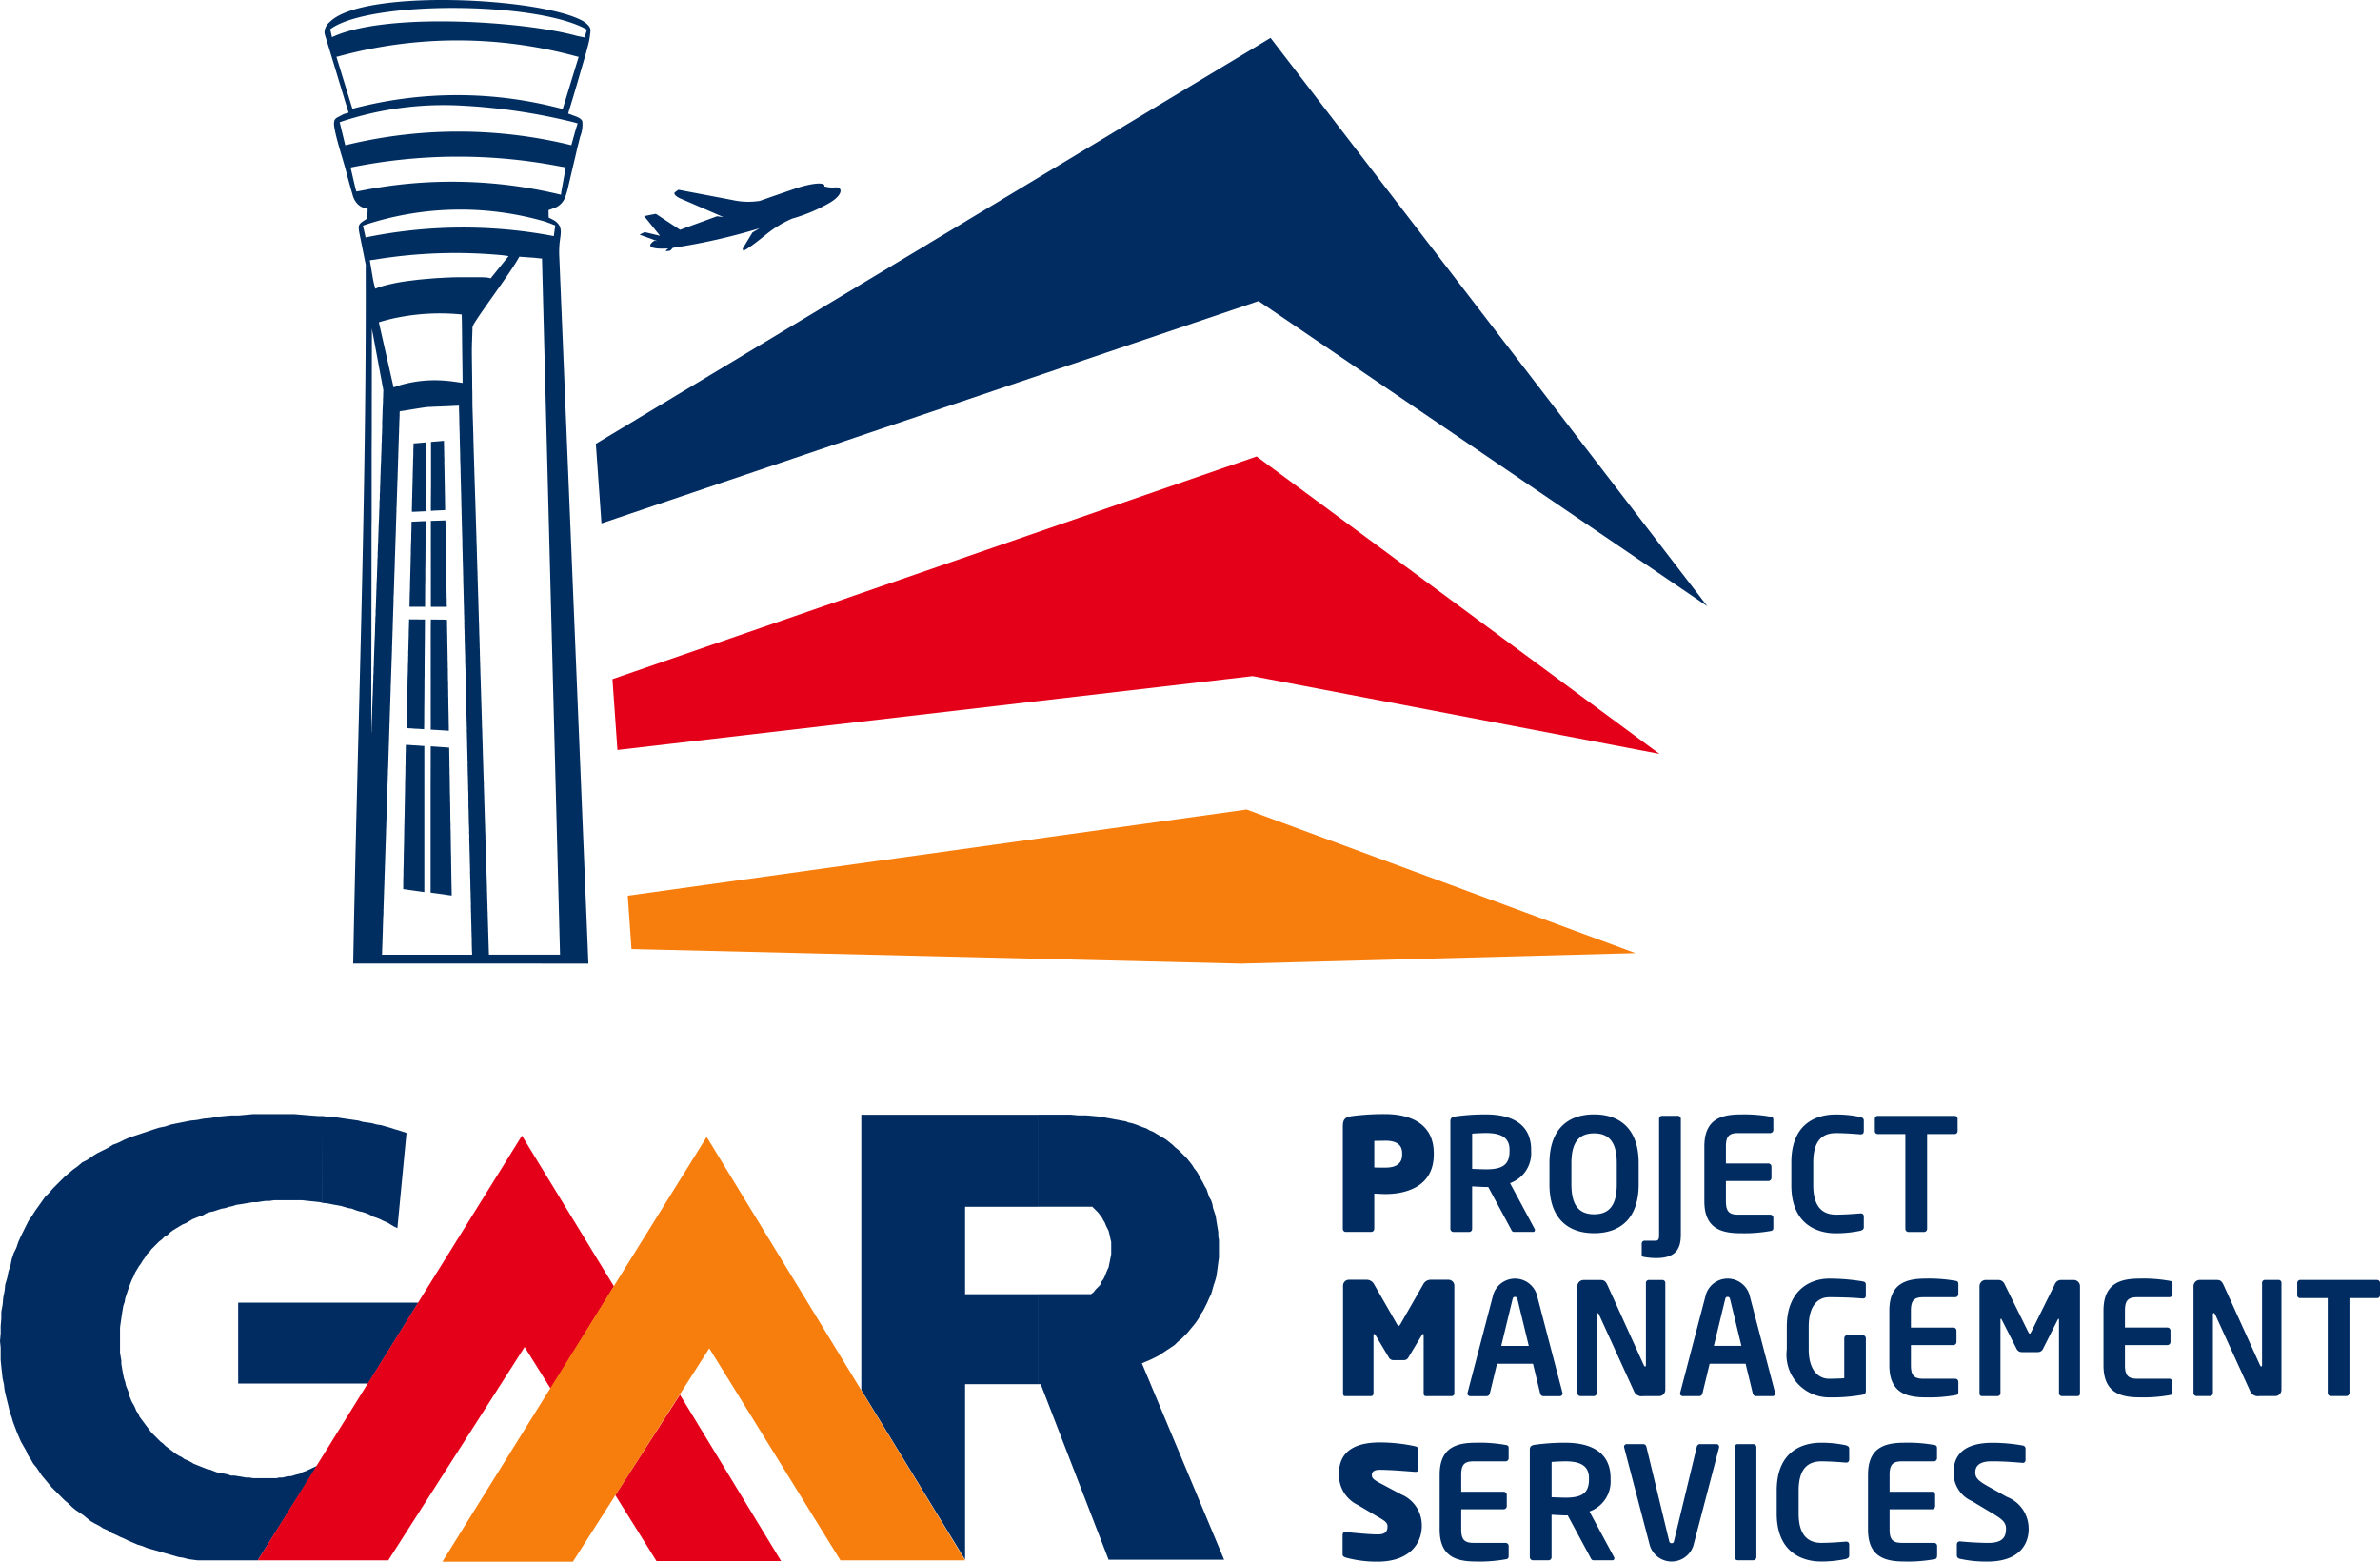 <svg id="Group_141" data-name="Group 141" xmlns="http://www.w3.org/2000/svg" xmlns:xlink="http://www.w3.org/1999/xlink" width="152.193" height="99.879" viewBox="0 0 152.193 99.879">
  <defs>
    <clipPath id="clip-path">
      <rect id="Rectangle_70" data-name="Rectangle 70" width="152.193" height="99.879" fill="none"/>
    </clipPath>
  </defs>
  <g id="Group_140" data-name="Group 140" clip-path="url(#clip-path)">
    <path id="Path_492" data-name="Path 492" d="M206.3,161.5a2.168,2.168,0,0,0-1.391-2.042l-1.2-.671c-.65-.36-.82-.56-.82-.891,0-.45.31-.711,1.051-.711.651,0,1.311.04,1.972.1h.02a.171.171,0,0,0,.17-.18v-.741a.2.2,0,0,0-.18-.19A11.171,11.171,0,0,0,204,156c-1.861,0-2.5.8-2.5,1.9a1.969,1.969,0,0,0,1.181,1.832l1.321.791c.661.39.851.59.851.981,0,.58-.27.9-1.161.9-.371,0-1.371-.05-1.772-.1h-.02a.19.19,0,0,0-.19.191v.721a.214.214,0,0,0,.19.2,7.675,7.675,0,0,0,1.772.18c2,0,2.632-1.081,2.632-2.092m-5.855,1.742V162.6a.2.2,0,0,0-.2-.2H198.2c-.581,0-.791-.2-.791-.86V160.25h2.712a.2.2,0,0,0,.2-.2v-.721a.2.2,0,0,0-.2-.2h-2.712v-1.081c0-.661.21-.861.791-.861h2.041a.2.2,0,0,0,.2-.2v-.641c0-.14-.05-.19-.2-.21a9.433,9.433,0,0,0-1.9-.14c-1.3,0-2.312.35-2.312,2.052v3.493c0,1.7,1.01,2.051,2.312,2.051a9.433,9.433,0,0,0,1.9-.14c.15-.02.2-.07.2-.21m-5.615-.04v-.671c0-.12-.05-.21-.2-.21h-.02c-.351.03-1.031.08-1.562.08-.841,0-1.451-.48-1.451-1.872v-1.471c0-1.421.61-1.871,1.451-1.871.531,0,1.211.05,1.562.08h.02c.15,0,.2-.09.2-.21v-.671c0-.14-.09-.19-.22-.23a7.566,7.566,0,0,0-1.582-.16c-1.2,0-2.833.55-2.833,3.062v1.471c0,2.473,1.632,3.063,2.833,3.063a7.6,7.6,0,0,0,1.582-.16c.13-.04.22-.09.22-.23m-5.935.11v-7.036a.193.193,0,0,0-.2-.191H187.7a.193.193,0,0,0-.2.191v7.036a.2.2,0,0,0,.2.2h.991a.2.2,0,0,0,.2-.2m-2.382-7.056a.171.171,0,0,0-.18-.171H185.27a.212.212,0,0,0-.19.171l-1.451,6.007c-.03.118-.06.158-.16.158s-.13-.04-.16-.158l-1.451-6.007a.212.212,0,0,0-.19-.171h-1.061a.171.171,0,0,0-.18.171c0,.02.01.03.01.05l1.642,6.266a1.459,1.459,0,0,0,2.783,0l1.641-6.266c0-.02.01-.03.01-.05m-8.327,2.092c0,.881-.47,1.161-1.5,1.161-.17,0-.731-.02-.891-.03v-2.252c.18-.02.68-.04.891-.04,1,0,1.5.32,1.5,1.071Zm1.622,5.045a.135.135,0,0,0-.02-.08l-1.572-2.922a2.029,2.029,0,0,0,1.351-2.042v-.09c0-1.712-1.341-2.262-2.883-2.262a13.725,13.725,0,0,0-1.962.13c-.2.03-.32.1-.32.3v6.886a.2.2,0,0,0,.2.2h1a.193.193,0,0,0,.191-.2V160.6c.23.01.63.04.891.04h.14l1.441,2.672c.05.1.09.2.2.2h1.221a.111.111,0,0,0,.12-.12m-6.757-.15V162.6a.2.2,0,0,0-.2-.2h-2.041c-.581,0-.791-.2-.791-.86V160.25h2.712a.2.2,0,0,0,.2-.2v-.721a.2.2,0,0,0-.2-.2h-2.712v-1.081c0-.661.21-.861.791-.861h2.041a.2.2,0,0,0,.2-.2v-.641c0-.14-.05-.19-.2-.21a9.433,9.433,0,0,0-1.9-.14c-1.3,0-2.312.35-2.312,2.052v3.493c0,1.7,1.011,2.051,2.312,2.051a9.433,9.433,0,0,0,1.9-.14c.15-.02.2-.07.2-.21m-5.554-1.932a2.14,2.14,0,0,0-1.321-2.012l-1.351-.72c-.43-.231-.52-.33-.52-.51,0-.211.13-.34.5-.34.721,0,1.861.1,2.272.13.16.01.2-.08.2-.19v-1.251c0-.11-.09-.16-.181-.19a10.673,10.673,0,0,0-2.272-.25c-2.021,0-2.622.9-2.622,1.992a2.122,2.122,0,0,0,1.191,2l1.442.85c.37.22.47.33.47.531,0,.32-.14.51-.63.51-.531,0-1.6-.11-2.032-.15-.15-.01-.21.06-.21.2v1.231c0,.11.11.17.21.2a7.4,7.4,0,0,0,2.022.26c2.062,0,2.833-1.171,2.833-2.292m61.274-14.743v-.79a.193.193,0,0,0-.2-.191h-4.895a.193.193,0,0,0-.2.191v.79a.184.184,0,0,0,.2.18h1.752v6.065a.2.2,0,0,0,.2.2h.99a.2.2,0,0,0,.2-.2v-6.065h1.752a.184.184,0,0,0,.2-.18m-6.3,6.045v-6.836a.184.184,0,0,0-.19-.191h-.861a.184.184,0,0,0-.19.191v5.256c0,.06-.03.09-.05.09s-.06-.03-.08-.08l-2.332-5.136c-.12-.26-.23-.32-.441-.32h-1.081a.4.4,0,0,0-.4.4v6.826a.2.2,0,0,0,.2.2h.85a.193.193,0,0,0,.191-.2v-5.028c0-.06.02-.08.05-.08s.06.02.09.08l2.222,4.868a.538.538,0,0,0,.611.361h1.01a.4.4,0,0,0,.4-.4m-6.976.13v-.64a.2.2,0,0,0-.2-.2h-2.041c-.581,0-.791-.2-.791-.861v-1.291h2.712a.2.2,0,0,0,.2-.2v-.721a.2.2,0,0,0-.2-.2h-2.712v-1.081c0-.66.21-.86.791-.86H215.3a.2.2,0,0,0,.2-.2v-.64c0-.14-.05-.19-.2-.21a9.429,9.429,0,0,0-1.9-.14c-1.3,0-2.312.35-2.312,2.051v3.493c0,1.7,1.011,2.052,2.312,2.052a9.43,9.43,0,0,0,1.9-.14c.15-.02.2-.07.2-.211m-5.916.12v-6.876a.4.4,0,0,0-.4-.4h-.821a.422.422,0,0,0-.371.24l-1.511,3.054c-.05.089-.07.138-.11.138s-.06-.05-.11-.138l-1.511-3.054a.422.422,0,0,0-.371-.24h-.821a.4.4,0,0,0-.4.4v6.876a.153.153,0,0,0,.17.15h1.011a.19.19,0,0,0,.16-.2v-4.651c0-.07.009-.1.03-.1s.03.03.05.06l.971,1.908a.362.362,0,0,0,.32.17h1.011a.362.362,0,0,0,.32-.17l.961-1.908c.02-.03.04-.06.05-.06s.03.03.03.1v4.651a.189.189,0,0,0,.16.2h1.011a.153.153,0,0,0,.17-.15m-7.777-.12v-.64a.2.2,0,0,0-.2-.2h-2.042c-.58,0-.791-.2-.791-.861v-1.291h2.713a.2.2,0,0,0,.2-.2v-.721a.2.2,0,0,0-.2-.2h-2.713v-1.081c0-.66.211-.86.791-.86h2.042a.2.2,0,0,0,.2-.2v-.64c0-.14-.05-.19-.2-.21a9.434,9.434,0,0,0-1.9-.14c-1.3,0-2.312.35-2.312,2.051v3.493c0,1.7,1.011,2.052,2.312,2.052a9.436,9.436,0,0,0,1.9-.14c.15-.02.2-.07.2-.211m-5.915-.06V149.32a.2.2,0,0,0-.2-.2H194.7a.193.193,0,0,0-.191.2v2.552c-.31.02-.62.03-.991.03-.59,0-1.281-.46-1.281-1.881V148.58c0-1.421.641-1.891,1.311-1.891.961,0,1.652.04,2.112.08h.03c.16,0,.2-.07.2-.21v-.67c0-.13-.06-.18-.19-.21a13.2,13.2,0,0,0-2.152-.18c-1.191,0-2.712.711-2.712,3.082v1.442a2.725,2.725,0,0,0,2.682,3.072,11.018,11.018,0,0,0,2.182-.17.222.222,0,0,0,.19-.24m-7.957-2.883h-1.762l.721-2.973c.03-.12.06-.16.16-.16s.13.04.16.16Zm2.162,3.043a.434.434,0,0,1-.01-.05l-1.642-6.276a1.458,1.458,0,0,0-2.782,0l-1.642,6.276a.455.455,0,0,1-.01.05.171.171,0,0,0,.18.171h1.061a.212.212,0,0,0,.191-.171l.46-1.9h2.3l.461,1.9a.212.212,0,0,0,.19.171h1.061a.171.171,0,0,0,.18-.171m-7.026-.23v-6.836a.184.184,0,0,0-.19-.191h-.861a.184.184,0,0,0-.19.191v5.256c0,.06-.03.09-.05.09s-.06-.03-.08-.08l-2.332-5.136c-.12-.26-.23-.32-.441-.32h-1.081a.4.4,0,0,0-.4.4v6.826a.2.2,0,0,0,.2.2h.85a.192.192,0,0,0,.19-.2v-5.028c0-.06.021-.08.05-.08s.06.02.09.08l2.222,4.868a.537.537,0,0,0,.61.361h1.011a.4.4,0,0,0,.4-.4m-8.728-2.813h-1.762l.721-2.973c.03-.12.06-.16.16-.16s.13.04.16.16Zm2.162,3.043a.434.434,0,0,1-.01-.05l-1.641-6.276a1.459,1.459,0,0,0-2.783,0l-1.642,6.276a.434.434,0,0,1-.01.05.172.172,0,0,0,.181.171h1.061a.212.212,0,0,0,.19-.171l.46-1.9h2.3l.461,1.9a.212.212,0,0,0,.19.171h1.061a.171.171,0,0,0,.18-.171m-9.849-2.322a.329.329,0,0,1-.29.191h-.691a.33.33,0,0,1-.29-.191l-.82-1.371c-.06-.09-.07-.11-.11-.11s-.04.03-.04.1v3.7a.165.165,0,0,1-.14.171H162.62c-.08,0-.16-.01-.16-.171v-6.9a.376.376,0,0,1,.37-.371h1.111a.542.542,0,0,1,.51.3l1.451,2.532c.04.07.07.12.11.12s.08-.05.12-.12l1.451-2.532a.543.543,0,0,1,.511-.3h1.111a.377.377,0,0,1,.371.371v6.9a.169.169,0,0,1-.171.171h-1.641c-.08,0-.15-.03-.15-.171v-3.7c0-.07,0-.1-.04-.1s-.04.021-.1.11Zm35.111-14.452v-.791a.192.192,0,0,0-.2-.19h-4.894a.192.192,0,0,0-.2.19v.791a.185.185,0,0,0,.2.18h1.752v6.065a.2.2,0,0,0,.2.2h.991a.2.2,0,0,0,.2-.2v-6.065h1.752a.184.184,0,0,0,.2-.18m-6,6.136v-.671c0-.12-.05-.21-.2-.21h-.02c-.35.03-1.031.08-1.561.08-.84,0-1.451-.48-1.451-1.872v-1.471c0-1.421.611-1.871,1.451-1.871.531,0,1.212.05,1.561.08h.02c.15,0,.2-.09.2-.21v-.67c0-.14-.09-.19-.22-.23a7.527,7.527,0,0,0-1.582-.16c-1.2,0-2.832.55-2.832,3.062v1.471c0,2.473,1.631,3.063,2.832,3.063a7.6,7.6,0,0,0,1.582-.16c.13-.04.22-.09.22-.23m-5.785.04v-.64a.2.2,0,0,0-.2-.2h-2.042c-.581,0-.791-.2-.791-.861v-1.291h2.713a.2.2,0,0,0,.2-.2v-.721a.2.2,0,0,0-.2-.2h-2.713V137.05c0-.66.21-.86.791-.86h2.042a.2.2,0,0,0,.2-.2v-.64c0-.14-.05-.19-.2-.21a9.439,9.439,0,0,0-1.9-.14c-1.3,0-2.312.35-2.312,2.051v3.493c0,1.7,1.011,2.052,2.312,2.052a9.439,9.439,0,0,0,1.9-.14c.15-.02.2-.07.2-.211m-5.915.482v-7.449a.192.192,0,0,0-.2-.19h-.991a.192.192,0,0,0-.2.19v7.449c0,.288-.07.348-.25.348h-.661a.184.184,0,0,0-.2.18v.711a.142.142,0,0,0,.1.14,4.809,4.809,0,0,0,.8.08c1.081,0,1.6-.4,1.6-1.46m-4.094-3.255c0,1.321-.47,1.912-1.451,1.912s-1.451-.591-1.451-1.912v-1.351c0-1.321.47-1.911,1.451-1.911s1.451.59,1.451,1.911Zm1.4,0v-1.351c0-2.2-1.2-3.122-2.853-3.122s-2.852.921-2.852,3.122v1.351c0,2.2,1.2,3.123,2.852,3.123s2.853-.921,2.853-3.123m-8.258-2.122c0,.881-.47,1.161-1.5,1.161-.17,0-.73-.02-.891-.03v-2.252c.18-.02.68-.04.891-.04,1,0,1.5.32,1.5,1.071Zm1.622,5.045a.135.135,0,0,0-.02-.08l-1.571-2.922a2.03,2.03,0,0,0,1.351-2.042v-.09c0-1.711-1.341-2.261-2.883-2.261a13.65,13.65,0,0,0-1.962.13c-.2.03-.32.1-.32.3v6.886a.2.2,0,0,0,.2.2h1a.193.193,0,0,0,.19-.2V139.6c.23.01.631.04.891.04h.14l1.441,2.673c.05.1.09.2.2.2h1.222a.11.11,0,0,0,.12-.12m-8.487-4.824c0,.561-.371.831-1.071.831-.06,0-.66,0-.711-.01v-1.7l.711-.01c.671,0,1.071.23,1.071.81Zm2.022,0v-.08c0-1.992-1.632-2.512-3.123-2.512a15.968,15.968,0,0,0-2.112.13c-.421.07-.581.18-.581.66v6.566a.194.194,0,0,0,.21.18h1.6a.2.2,0,0,0,.2-.2v-2.252c.27.01.49.03.711.03,1.441,0,3.093-.551,3.093-2.522" transform="translate(-76.576 -63.724)" fill="#002c62"/>
    <path id="Path_493" data-name="Path 493" d="M122.279,150.956l.292-.126.292-.125.25-.125.25-.125.251-.167.251-.167.25-.166.25-.167.209-.209.209-.167.209-.209.208-.209.168-.208.208-.25.167-.209.167-.251.125-.25.167-.25.126-.25.125-.25.126-.292.125-.25.083-.292.084-.292.084-.251.083-.292.042-.292.041-.292.042-.334.042-.292v-1.127l-.042-.25v-.25l-.042-.25-.041-.25-.042-.251-.042-.292-.084-.251-.083-.25-.042-.25-.083-.25-.125-.209-.084-.251-.083-.25-.126-.209-.125-.251-.125-.209-.125-.25-.125-.209-.167-.209-.126-.209-.167-.209-.167-.209-.167-.167-.209-.209-.167-.167-.209-.167-.167-.167-.209-.167-.209-.167-.209-.125-.209-.125-.209-.125-.209-.125-.209-.083-.209-.125-.25-.083-.209-.083-.209-.084-.25-.083-.209-.041-.209-.084-.25-.042-.209-.042-.25-.042-.209-.042-.25-.042-.209-.042-.25-.042-.459-.042-.459-.042h-.5l-.458-.042h-2.087v5.883h3.463l.126.125.125.125.125.125.125.167.125.167.084.167.083.125.083.209.084.167.083.167.041.167.042.167.042.209.042.167v.793l-.042.209-.042.209-.042.209-.041.209-.083.167-.084.209-.083.209-.083.167-.126.167-.083.209-.125.125-.167.167-.125.167-.167.125h-3.38v5.758h.167l4.34,11.225h7.386Zm-6.635-15.9H104.336v17.608l6.636,10.849V152.291h4.673v-5.758h-4.673v-5.591h4.673Z" transform="translate(-49.258 -63.762)" fill="#002c62" fill-rule="evenodd"/>
    <path id="Path_494" data-name="Path 494" d="M26.747,147.038l-3.214,5.174h-2.92v-5.174Zm-6.134-6.384h0V135.1l.292.042.584.042.542.083.584.083.292.042.293.084.291.042.292.041.292.084.292.042.292.083.292.083.251.083.291.083.251.083.25.083-.584,6.092-.25-.126-.209-.125-.209-.126-.208-.083-.25-.125-.209-.083-.251-.083-.208-.125-.209-.083-.25-.083-.209-.042-.25-.083-.209-.084-.25-.042-.417-.125-.459-.083-.417-.083Zm0,11.558H15.23v-5.174h5.383Zm0-17.108h-.251l-.543-.041-.5-.042-.5-.042H16.19l-.459.042-.459.042h-.459l-.459.041-.459.042-.417.084-.459.041-.417.083-.418.042-.417.084-.417.083-.418.084-.375.125-.418.083-.375.125-.376.125-.375.125-.375.125-.375.125-.376.167-.334.167-.335.125-.333.209-.334.166-.334.167-.333.209-.292.209-.334.167-.291.25-.292.209-.25.209-.292.25-.251.25-.25.25-.25.251-.251.292-.25.251-.209.292-.208.292-.209.292-.209.334-.208.292-.167.334-.167.334-.167.334-.167.376-.125.375-.167.334-.125.376-.083.417-.126.376-.083.417-.125.418-.042.417-.084.417-.042.459-.083.459v.417l-.041.5V149L0,149.5l.042.418v.793l.041.417.042.375.041.376.084.375.042.375L.376,153l.083.334.083.334.084.376.125.334.083.292.126.334.125.334.126.292.125.292.167.292.167.292.125.292.167.25.167.292.209.25.167.251.166.25.209.25.209.251.208.25.209.209.209.209.209.209.209.209.25.209.209.209.251.209.25.167.25.167.251.209.209.167.292.167.25.125.25.167.292.125.25.167.292.125.251.125.292.125.25.126.292.125.292.125.292.083.292.125.292.083.292.084.292.083.292.083.292.084.292.083.292.084.293.042.292.083.292.042.334.042h3.839l3.8-6.05-.626.292-.083.042-.125.042-.125.042-.126.083-.166.042-.167.042-.125.042-.168.042H18.4l-.167.042-.167.042h-.209l-.167.042h-1.5l-.25-.042h-.209l-.25-.042-.25-.042-.251-.042h-.208l-.251-.083-.209-.042-.208-.042-.251-.042-.209-.083-.209-.083-.209-.042-.209-.084-.209-.083-.209-.084-.209-.083-.209-.125-.166-.084-.209-.083-.167-.125-.167-.083-.209-.125-.166-.125-.167-.126-.167-.125-.167-.125-.166-.167-.167-.125-.126-.125-.166-.167-.126-.125-.167-.167-.125-.167-.126-.167-.125-.167-.125-.167-.125-.167-.126-.167-.083-.209-.125-.167-.083-.209-.083-.167-.125-.209-.084-.209-.083-.209-.042-.209-.083-.209-.083-.209-.042-.209-.083-.25-.042-.209-.042-.209-.041-.25-.042-.25v-.209l-.042-.25-.042-.25v-1.627l.042-.292.042-.292.042-.292.041-.25.042-.25L7.97,147l.042-.251.083-.25.083-.25.084-.25.083-.209.084-.209.125-.25.083-.209.125-.209.126-.209.125-.167.125-.209.126-.167.125-.208.167-.167.125-.167.167-.167.167-.167.167-.166.166-.126.167-.167.209-.125.167-.167.167-.125.209-.125.209-.126.209-.125.209-.084.209-.125.209-.125.209-.083.209-.083.25-.083.209-.125.25-.083.209-.042.25-.083.25-.084.251-.042.25-.083.209-.042.251-.083.292-.042.25-.042.25-.042.251-.042h.291l.251-.042.292-.042h.25l.292-.042h1.794l.376.042.417.042.376.042.126.042Z" transform="translate(0 -63.725)" fill="#002c62" fill-rule="evenodd"/>
    <path id="Path_495" data-name="Path 495" d="M31.222,164.751h8.345l8.721-13.644,1.669,2.671L54,147.226l-5.883-9.639Zm22.866-4.172h0l2.629,4.214h7.97l-6.468-10.64Z" transform="translate(-14.74 -64.956)" fill="#e50019" fill-rule="evenodd"/>
    <path id="Path_496" data-name="Path 496" d="M53.591,164.91h8.345l8.721-13.645,8.388,13.561h7.97L70.49,137.746Z" transform="translate(-25.301 -65.031)" fill="#f77d0c" fill-rule="evenodd"/>
    <path id="Path_497" data-name="Path 497" d="M143.251,40.936,115.323,4.592,72.179,30.553l.359,5.09,42.019-14.219Z" transform="translate(-34.076 -2.168)" fill="#002c62" fill-rule="evenodd"/>
    <path id="Path_498" data-name="Path 498" d="M141.14,74.322,115.383,55.3,74.19,69.543l.319,4.529,40.616-4.723Z" transform="translate(-35.026 -26.107)" fill="#e50019" fill-rule="evenodd"/>
    <path id="Path_499" data-name="Path 499" d="M140.483,107.262l-24.867-9.183L76.041,103.59l.24,3.411,38.981.931Z" transform="translate(-35.899 -46.304)" fill="#f77d0c" fill-rule="evenodd"/>
    <path id="Path_500" data-name="Path 500" d="M78.423,25.891h0c-.869.592.648.521.919.494-.134.063-.086.027-.2.176.338-.016.268-.01.456-.209A38.966,38.966,0,0,0,85.146,25.1l-.453.269L84.066,26.4l.03.119c.016.065.48-.238,1.036-.678l.456-.362a6.933,6.933,0,0,1,1.651-1,10.465,10.465,0,0,0,2.42-1.027c.827-.5.822-1,.33-.968a1.884,1.884,0,0,1-.7-.063c.086-.281-.7-.232-1.763.108-1.01.345-1.85.636-2.359.817A4.669,4.669,0,0,1,83.4,23.29l-3.444-.654-.217.158c-.12.088.046.272.372.412l2.723,1.177-.408-.051c-.815.3-1.562.569-2.363.865l-1.55-1.022-.745.146,1.015,1.259-.984-.235-.325.162,1.132.411Z" transform="translate(-36.575 -10.5)" fill="#002c62"/>
    <path id="Path_501" data-name="Path 501" d="M39.309,2.1a1.863,1.863,0,0,0,.09.327l1.4,4.616c.018.056.036.1.049.159l-.3.093c-.067.025-.192.1-.266.136-.245.122-.368.178-.368.489a1.316,1.316,0,0,0,.021.211c.13.8.534,1.985.751,2.808.092.373.2.744.3,1.111.035.125.074.248.108.371a1.66,1.66,0,0,0,.126.345,1.452,1.452,0,0,0,.2.277.83.83,0,0,0,.125.107.916.916,0,0,0,.15.09.964.964,0,0,0,.371.108c0,.219-.023.414-.023.633a2.886,2.886,0,0,0-.256.161c-.03.02-.054.035-.082.056-.229.173-.225.3-.192.553.021.158.06.317.091.472.042.21.083.417.126.63l.189.946a.772.772,0,0,1,.024.339c.055,14.781-.531,29.7-.8,44.488H56.184L54.331,16.615l-.008-.177a5.946,5.946,0,0,1,.039-1.066c.072-.511.16-.905-.316-1.243a2.787,2.787,0,0,0-.4-.209c0-.084-.007-.139-.007-.224,0-.285-.03-.254.074-.288l.093-.031.344-.135a1.2,1.2,0,0,0,.559-.652,5.546,5.546,0,0,0,.21-.755l.275-1.169c.071-.315.164-.669.228-.977.041-.2.093-.385.143-.583.033-.135.062-.259.1-.389a2,2,0,0,0,.128-.969c-.09-.212-.41-.3-.611-.377l-.141-.052-.074-.027a.767.767,0,0,0-.074-.026,2.909,2.909,0,0,1,.093-.323c.365-1.182.7-2.373,1.048-3.561.032-.108.058-.221.086-.331a5.3,5.3,0,0,0,.2-1.12c0-.271-.371-.529-.586-.641C54.324.565,50.9.069,47.543.006c-3.428-.063-6.79.324-7.873,1.376l-.081.073a.877.877,0,0,0-.28.647m.478.278c-.012-.053-.1-.47-.124-.509a.336.336,0,0,0,.081-.051C41.045.922,44.339.491,47.7.509c3.231.017,6.527.447,8.182,1.274.043.022.182.1.213.111a.914.914,0,0,0-.039.124,3.645,3.645,0,0,0-.108.378c-.075-.017-.158-.031-.232-.046l-.233-.045c-3.309-.939-12.261-1.561-15.7.075m.286,1.251a.421.421,0,0,0,.105-.018,28.878,28.878,0,0,1,15.276,0,.587.587,0,0,0,.113.018L54.54,6.973a26.084,26.084,0,0,0-13.448-.015Zm.209,4.184a20.835,20.835,0,0,1,7.963-1.052,37.778,37.778,0,0,1,7.028,1.061l.109.03a.833.833,0,0,0,.116.031,1.3,1.3,0,0,1-.05.175c-.115.352-.218.765-.324,1.127a.385.385,0,0,0-.021.1,30.377,30.377,0,0,0-14.363-.02.7.7,0,0,1-.1.02Zm14.158,4.64a29.619,29.619,0,0,0-12.724-.272l-.183.033a1.693,1.693,0,0,1-.185.031.621.621,0,0,0-.026-.089c-.063-.223-.107-.45-.163-.67L41,10.813a.638.638,0,0,1-.02-.1,34.358,34.358,0,0,1,13.355-.077l.2.035.2.034-.276,1.523c-.011.077-.017.16-.033.229M53.976,15.1a31,31,0,0,0-12.042.086.862.862,0,0,0-.019-.09c-.043-.22-.1-.444-.151-.659a.505.505,0,0,0,.078-.031c.027-.012.053-.022.082-.033a19.531,19.531,0,0,1,11.48-.205c.054.018.112.04.164.06s.107.036.166.059.278.117.327.128c-.016.187-.069.493-.085.687M49.931,17.8a1.629,1.629,0,0,0-.471-.062c-.053,0-.07-.008-.123-.008H47.955c-.143,0-.266.008-.4.007-.1,0-.28.016-.394.015l-.286.015c-.048,0-.059.007-.1.008-.207.005-.572.032-.766.052l-.279.022c-.148.019-.311.026-.471.046-.521.067-.886.1-1.426.21-.2.041-.47.1-.666.153a5.2,5.2,0,0,0-.535.175c-.023.009-.058.023-.079.029a7.023,7.023,0,0,1-.191-.89l-.157-.924c.052-.012.111-.016.169-.024l.169-.023a31.7,31.7,0,0,1,8.181-.273l.358.051-.5.619c-.024.03-.047.061-.073.09l-.5.622-.034.043c-.013.016-.027.033-.037.048m-7.154,2.812a11.108,11.108,0,0,1,1.179-.3,13.894,13.894,0,0,1,4.117-.2c.016.041.03,1.976.033,2.195,0,.057.033,2.116.024,2.182-.368-.054-.729-.115-1.111-.141a7.906,7.906,0,0,0-2.829.27l-.472.154Zm5.949,1.7.007-.41c0-.05.008-.074.008-.131,0-.183.016-.357.015-.541,0-.056.007-.084.008-.13a1.289,1.289,0,0,1,.006-.2c.061-.336,2.433-3.432,2.989-4.484l.726.054c.183,0,.582.062.725.062L54.37,61.056H49.823c0-.2-.016-.4-.016-.6,0-.061-.008-.09-.008-.146,0-.2-.015-.411-.015-.61,0-.06-.007-.1-.008-.146s0-.1,0-.155-.008-.086-.008-.147c0-.206-.016-.4-.015-.61,0-.056-.008-.086-.008-.147a1.476,1.476,0,0,0,0-.153c-.01-.086-.006-.207-.014-.3,0-.045,0-.107,0-.154s-.008-.091-.008-.147c0-.211-.015-.4-.015-.61,0-.061-.008-.094-.008-.146s0-.109,0-.163l-.046-1.505c0-.059-.008-.086-.008-.147,0-.2-.016-.405-.015-.61,0-.061-.008-.091-.008-.147,0-.209-.016-.4-.015-.61,0-.061-.008-.094-.008-.146s0-.1,0-.155c0-.136-.016-.306-.016-.448l-.007-.3c0-.06-.008-.091-.008-.154,0-.207-.016-.4-.015-.61,0-.059-.008-.086-.008-.147,0-.2-.016-.406-.015-.61,0-.061-.008-.088-.008-.146,0-.209-.015-.4-.015-.6,0-.06-.007-.1-.008-.147s0-.108,0-.163c0-.136-.016-.306-.016-.447,0-.059-.006-.1-.008-.147s0-.1,0-.155-.008-.085-.008-.146c0-.21-.016-.4-.015-.61,0-.061-.008-.088-.008-.146,0-.2-.016-.405-.015-.6,0-.063-.008-.1-.008-.154,0-.31-.022-.6-.023-.912l-.011-.305c-.01-.063-.013-.375-.012-.451,0-.055-.008-.085-.008-.146,0-.206-.016-.4-.015-.61,0-.061-.008-.088-.008-.147,0-.2-.016-.4-.015-.6,0-.061-.008-.094-.008-.146,0-.31-.024-.6-.023-.912,0-.055-.008-.085-.008-.146l-.015-.456c0-.048,0-.106,0-.155s-.008-.086-.008-.146c0-.21-.016-.4-.015-.61,0-.061-.008-.091-.008-.147,0-.092,0-.375-.013-.458a1.215,1.215,0,0,1,0-.152c0-.061-.008-.094-.008-.147,0-.311-.024-.6-.023-.911,0-.056-.008-.086-.007-.147,0-.2-.016-.4-.016-.6,0-.063-.008-.092-.007-.155,0-.2-.016-.4-.016-.6,0-.06-.008-.094-.008-.146s0-.1,0-.155c0-.136-.016-.307-.015-.455,0-.06-.007-.1-.008-.147s0-.1,0-.155-.008-.092-.008-.154c0-.206-.016-.4-.015-.61,0-.055-.008-.085-.008-.146a1.488,1.488,0,0,0,0-.154c-.01-.085-.006-.207-.014-.295,0-.045,0-.107,0-.154s-.008-.088-.008-.147c0-.21-.016-.4-.015-.61,0-.061-.008-.091-.008-.147s0-.1,0-.155c0-.136-.016-.306-.015-.447l-.008-.155c0-.051,0-.1,0-.155s-.008-.086-.008-.146c0-.206-.016-.395-.015-.6,0-.059-.008-.086-.008-.147,0-.2-.016-.406-.015-.61,0-.063-.008-.094-.008-.154,0-.208-.016-.4-.015-.61,0-.061-.008-.091-.008-.146L48.889,30.1c0-.047,0-.109,0-.154-.012-.143-.016-.311-.015-.456,0-.061-.008-.091-.008-.146,0-.209-.015-.4-.015-.6,0-.06-.007-.1-.008-.146s0-.109,0-.163l-.011-.3a1.916,1.916,0,0,1,0-.228c0-.038-.007-.039-.008-.077s0-.1,0-.155-.008-.085-.008-.146c0-.209-.016-.4-.015-.61,0-.059-.008-.086-.008-.147,0-.2-.016-.4-.015-.6,0-.063-.008-.1-.008-.154l-.007-.926c0-.112-.008-.2-.008-.309,0-.829-.023-1.638-.023-2.47M42.312,46.829H42.3c0-4.3.015-8.592.015-12.9,0-.275.008-.525.008-.8V29.1c0-.545.007-1.067.007-1.614,0-2.159.008-4.3.008-6.453h.007a3.062,3.062,0,0,0,.064.361l.4,2.152c.064.358.141.72.2,1.078a3.533,3.533,0,0,1,.064.361c0,.035-.008.054-.008.1l-.007.317c0,.044-.007.052-.008.092s0,.073,0,.108c0,.234-.032.579-.031.818,0,.081-.008.134-.007.209,0,.142-.016.282-.016.417,0,.033,0,.067,0,.1L43,27.353c0,.048-.007.06-.008.1,0,.14,0,.281-.014.411s.006.289-.011.413-.006.285-.013.419l-.007.2c0,.044-.008.053-.008.1s0,.072,0,.109-.007.053-.008.092,0,.073,0,.109c0,.231-.031.587-.031.826,0,.136-.016.278-.016.409l-.015.517c0,.048-.007.06-.008.1,0,.128,0,.3-.013.411s.006.3-.013.419-.005.287-.012.413l-.008.2c0,.044-.008.053-.008.1s0,.072,0,.109l-.008.2c0,.236-.032.584-.031.826,0,.081-.008.134-.008.209s-.008.133-.008.2c0,.035,0,.073,0,.109s-.008.052-.008.1,0,.067,0,.1l-.008.208c0,.047-.006.063-.008.1-.008.143,0,.286-.014.418s.006.29-.011.413-.006.28-.013.412l-.007.2c0,.044-.008.054-.008.1s0,.072,0,.109-.007.06-.008.1,0,.073,0,.109c0,.233-.032.579-.031.818,0,.138-.016.277-.015.409,0,.035,0,.074,0,.109s-.008.052-.008.1,0,.072,0,.109-.007.056-.008.1,0,.072,0,.108-.007.06-.008.1c0,.14,0,.28-.014.41s.006.289-.011.414-.009.283-.013.411c0,.04-.008.053-.008.1l-.015.518c0,.235-.031.579-.031.818,0,.08-.008.133-.008.209s-.008.138-.008.208l-.015.409c0,.036,0,.072,0,.108s-.007.06-.008.1c0,.128,0,.3-.013.411s.005.289-.012.413-.006.286-.013.419l-.007.2c0,.044-.008.053-.008.1s0,.073,0,.109l-.008.2c0,.236-.031.583-.031.826,0,.137-.016.277-.015.409l-.007.317c0,.044-.008.053-.008.1s0,.072,0,.108-.007.06-.008.1l-.021.62a2.051,2.051,0,0,0,0,.214M44.118,26.3c.122,0,1.473-.243,1.8-.269l.494-.024c.091,0,.163-.008.247-.007.1,0,.261-.016.371-.015l.5-.023c.054,0,.077-.008.123-.008.092,0,.162-.007.255-.007,0,.371.024.728.023,1.1,0,.093.008.17.008.27,0,.179.016.371.015.548V28c0,.059.008.084.008.139,0,.37.024.727.023,1.1,0,.266.024.551.023.818v.139c0,.058.008.081.008.139,0,.37.024.727.023,1.1,0,.056.007.084.008.131,0,.275.016.552.015.826,0,.055.008.08.008.139,0,.373.025.732.023,1.1,0,.056.008.077.008.131,0,.317.024.658.023.965,0,.37.024.725.023,1.1,0,.054.008.075.008.131,0,.227.015.458.015.687,0,.1.008.183.008.278,0,.369.022.725.023,1.1,0,.051.008.074.008.131,0,.364.025.739.023,1.1,0,.056.008.078.008.131,0,.1,0,.187.007.271s-.008.192,0,.277,0,.183.006.279c0,.047.008.075.008.131v.139c0,.056.007.084.008.131s0,.1,0,.147c0,.229.016.459.015.687,0,.053.008.075.008.131v.139c0,.058.007.093.008.139.006.188,0,.37.007.556,0,.043.008.077.008.131v.139c0,.056.008.077.008.131,0,.277.012.556.015.834,0,.048.008.075.008.131s0,.093,0,.139.007.084.008.131a2.044,2.044,0,0,0,0,.273l.011.553c0,.054.008.075.008.131l.008.417c0,.23.016.46.015.687,0,.056.008.08.008.131a2.533,2.533,0,0,0,.005.272c.012.085-.006.2,0,.282a2.65,2.65,0,0,1,.007.271c0,.054.008.075.007.131l.008.417c0,.229.017.46.015.687,0,.056.008.077.008.131a2.652,2.652,0,0,0,.006.271c.01.087-.008.2,0,.282a2.4,2.4,0,0,1,.005.272c0,.051.008.074.008.131s0,.1,0,.147.007.084.008.13c0,.275.016.553.015.827,0,.055.008.08.008.139l.008.27c0,.092-.009.192,0,.281a2.646,2.646,0,0,1,0,.275l.008.278c0,.056.008.077.008.131,0,.274.012.552.015.827,0,.047.008.075.008.131l.008.27c0,.093-.006.2.005.28s0,.192,0,.276l.007.278c0,.054.008.075.008.131,0,.362.025.735.023,1.1,0,.056.007.084.008.131,0,.1,0,.195.006.279s-.005.191,0,.277.007.18.007.279c0,.05.008.074.008.13l.007.417c0,.177.016.365.016.541,0,.046,0,.093,0,.139s.008.08.008.13c0,.1,0,.192.007.279s-.008.192,0,.277,0,.183.006.279c0,.046.008.075.008.131,0,.364.024.738.023,1.1,0,.054.008.075.008.131s0,.093,0,.139.007.093.008.138c.006.188,0,.37.008.556l.007.27c0,.056.008.08.008.131s0,.1,0,.147H42.984c0-.056.008-.078.008-.131,0-.268.024-.541.023-.811,0-.059.008-.084.008-.139,0-.185.015-.359.015-.541,0-.1.008-.169.007-.27,0-.056.008-.08.008-.131s0-.1,0-.147l.011-.268a3.1,3.1,0,0,0,.013-.4c0-.056.008-.08.008-.131s0-.093,0-.139.008-.08.008-.138c0-.185.016-.362.015-.548,0-.056.008-.077.008-.131,0-.268.025-.551.023-.818,0-.056.008-.078.008-.131,0-.278.024-.54.023-.818,0-.054.008-.075.008-.131l.008-.27c0-.182.016-.369.015-.548,0-.054.008-.075.008-.131,0-.279.024-.54.023-.819,0-.054.008-.075.008-.131,0-.086,0-.333.013-.411l.01-.407c0-.055.008-.08.008-.139,0-.275.024-.535.023-.811,0-.054.008-.075.008-.131a3.986,3.986,0,0,1,.013-.411l.009-.408c0-.05.008-.074.008-.131,0-.277.022-.539.023-.818,0-.051.008-.074.008-.131s0-.1,0-.139c.006-.078,0-.2.013-.273l.01-.268c0-.046,0-.093,0-.139s.008-.08.008-.139c0-.186.016-.361.015-.548,0-.056.008-.081.008-.131s0-.093,0-.14.008-.074.008-.131c0-.041,0-.1,0-.138a3.887,3.887,0,0,0,.014-.4c0-.059.008-.088.008-.139,0-.186.015-.359.015-.541l.016-.4c0-.049,0-.1,0-.147s.008-.075.008-.131c0-.178.016-.359.015-.541,0-.056.007-.084.008-.13s0-.093,0-.14.008-.081.008-.139c0-.185.017-.362.016-.548,0-.056.008-.077.008-.131s0-.094,0-.139c0-.131.016-.275.016-.409l.007-.27c0-.055.008-.077.008-.13,0-.28.024-.541.023-.819,0-.056.008-.077.008-.131l.023-.679c0-.043,0-.1,0-.139s.008-.077.008-.131c0-.278.025-.54.023-.819,0-.056.008-.077.008-.131l.007-.27c0-.175.016-.362.015-.548,0-.055.008-.08.008-.139,0-.276.024-.534.023-.811,0-.054.008-.075.008-.131a3.135,3.135,0,0,1,.012-.413l.042-1.355c0-.054.008-.075.008-.131,0-.183.015-.369.015-.548l.007-.27c0-.055.008-.08.008-.139,0-.186.016-.362.015-.548,0-.056.007-.084.008-.131s0-.093,0-.14.008-.074.008-.131c0-.181.016-.362.016-.54,0-.058.007-.091.008-.139,0-.368.025-.721.03-1.089,0-.047.008-.074.008-.131a3.886,3.886,0,0,1,.014-.4,1.205,1.205,0,0,0,0-.138c0-.056.007-.084.008-.131s0-.093,0-.139.008-.08.008-.138c0-.186.016-.362.015-.548,0-.056.008-.08.008-.131s0-.093,0-.139l.011-.275c.011-.073.006-.193.012-.266,0-.041,0-.1,0-.139s.008-.08.008-.131c0-.187.015-.364.015-.548,0-.1.008-.169.008-.27,0-.056.008-.081.008-.131s0-.1,0-.147.007-.076.007-.131c0-.182.016-.368.015-.548,0-.054.008-.075.008-.131,0-.278.024-.54.023-.818,0-.054.008-.075.008-.131,0-.222.016-.458.023-.679,0-.045,0-.094,0-.139s.008-.08.008-.139" transform="translate(-18.558 0)" fill="#002e61" fill-rule="evenodd"/>
    <path id="Path_502" data-name="Path 502" d="M52.162,92.653v7.118c.064,0,.9.125,1.01.14.064.009.289.045.341.045l-.023-1.174c0-.207-.008-.389-.008-.594,0-.108-.007-.191-.007-.294s0-.2,0-.3l-.015-.586c0-.395-.015-.79-.015-1.189,0-.051-.008-.08-.008-.138v-.3c0-.056-.008-.086-.008-.147,0-.4-.017-.786-.015-1.189,0-.059-.008-.084-.008-.139v-.3c0-.061-.008-.091-.008-.147,0-.395-.016-.794-.015-1.189,0-.058-.007-.091-.008-.139v-.3c0-.06-.007-.1-.008-.146,0-.1,0-.2,0-.3s-.007-.186-.007-.293c0-.205-.008-.387-.008-.595l-1.181-.084c0,.756-.007,1.489-.007,2.246" transform="translate(-24.626 -42.682)" fill="#002e61" fill-rule="evenodd"/>
    <path id="Path_503" data-name="Path 503" d="M48.843,99.464l.333.046c.115.013.225.032.338.047l.339.048c.066.009.287.045.341.045V90.309c-.057,0-.088-.006-.147-.007l-.144-.011c-.108-.014-.244-.014-.366-.027-.025,0-.05,0-.075,0-.041,0-.108-.008-.149-.013l-.3-.016c0,.058-.008.088-.008.138v.294c0,.058-.008.081-.008.139l-.007.726c0,.048-.008.081-.008.138,0,.093.005.2,0,.294l-.007.286c0,.106-.008.184-.008.286,0,.2-.008.377-.008.579l-.031,1.737c0,.058-.008.081-.008.139v.294c0,.051-.008.08-.008.138,0,.2-.008.38-.008.579l-.009.578c-.009.079-.022,1.068-.022,1.151,0,.1-.008.18-.008.286l-.008.286c0,.091,0,.2,0,.294,0,.058-.007.091-.008.138Z" transform="translate(-23.059 -42.599)" fill="#002e61" fill-rule="evenodd"/>
    <path id="Path_504" data-name="Path 504" d="M52.177,75.724V82.1c.106,0,.307.02.432.023.037,0,.035.006.069.008s.052,0,.077,0l.579.038v-.254c0-.093-.007-.157-.007-.247,0-.5-.023-1.026-.023-1.528,0-.093-.008-.162-.008-.248s0-.175,0-.262-.007-.154-.007-.247,0-.181,0-.263c-.013-.232-.015-.527-.015-.756,0-.044,0-.088,0-.131s-.008-.069-.008-.123c0-.085,0-.17,0-.255s-.008-.159-.008-.255c0-.5-.023-1.025-.023-1.528,0-.092-.008-.155-.008-.247s0-.175,0-.263c0-.051-.008-.066-.008-.115a1.935,1.935,0,0,0-.011-.383l-1.023-.011c0,.232-.008.439-.008.671" transform="translate(-24.633 -35.433)" fill="#002e61" fill-rule="evenodd"/>
    <path id="Path_505" data-name="Path 505" d="M50.359,82.063c0-.149.007-.279.007-.432,0-.877.016-1.754.016-2.632,0-.153.007-.283.007-.44,0-1.176.023-2.338.023-3.513L49.4,75.038c0,.341-.024.676-.023,1.019,0,.14-.016.357-.016.5,0,.044,0,.087,0,.131s-.008.071-.008.124a2.136,2.136,0,0,1-.006.257c-.01.071,0,.177,0,.253,0,.043-.008.07-.008.123v.131c0,.146-.016.361-.016.509,0,.342-.024.676-.023,1.019,0,.194-.016.419-.015.633,0,.054-.008.073-.008.123a1.822,1.822,0,0,1,0,.258,2,2,0,0,0,0,.252c0,.046-.008.069-.008.123l-.015.764c0,.054-.007.077-.008.123a2,2,0,0,1,0,.259,2.125,2.125,0,0,0,0,.26c0,.132-.053.085.139.106.085.01.158,0,.242.014s.424.019.5.03c.042.006.083,0,.125.007a1.008,1.008,0,0,0,.126.005" transform="translate(-23.239 -35.426)" fill="#002e61" fill-rule="evenodd"/>
    <path id="Path_506" data-name="Path 506" d="M52.192,63.071v5.5h1c.045,0,.018-.112.015-.139v-.355c0-.062-.008-.1-.008-.17,0-.242-.008-.46-.007-.7,0-.065-.008-.1-.008-.162l-.007-.525c0-.239,0-.461-.007-.7,0-.04-.006-.043-.008-.077l-.008-.788c0-.065-.008-.1-.007-.169a3.11,3.11,0,0,0,0-.352,2.663,2.663,0,0,1,0-.351c0-.068-.008-.108-.008-.17l-.015-.872c-.085,0-.147.008-.232.007Z" transform="translate(-24.64 -29.758)" fill="#002e61" fill-rule="evenodd"/>
    <path id="Path_507" data-name="Path 507" d="M49.6,68.615h1c0-.46.007-.9.007-1.366,0-.12.008-.218.008-.332v-.695c0-.124.007-.221.007-.34,0-.923.016-1.825.016-2.748-.173,0-.48.021-.672.031-.082,0-.092,0-.2.007-.042,0-.032.021-.031.07,0,.177-.007.245-.007.4,0,.033,0,.068,0,.1s-.008.053-.008.1c0,.292-.007.6-.023.887-.006.1,0,.183-.007.3-.005.059,0,.14,0,.2s-.008.123-.008.2c0,.139-.008.253-.007.394l-.039,1.389c0,.065,0,.136,0,.2l-.016.393c0,.274-.015.529-.015.8" transform="translate(-23.418 -29.806)" fill="#002e61" fill-rule="evenodd"/>
    <path id="Path_508" data-name="Path 508" d="M52.2,53.479V56.25c0,.133-.016,1.57-.007,1.614s.023.016.131.015a.535.535,0,0,0,.069-.008l.71-.031c0-.19-.008-.361-.007-.556l-.039-2.216c0-.1-.007-.17-.007-.27s.006-.2,0-.286c-.01-.116-.008-.283-.007-.41,0-.055-.008-.08-.008-.138,0-.194-.007-.37-.007-.556Z" transform="translate(-24.638 -25.215)" fill="#002e61" fill-rule="evenodd"/>
    <path id="Path_509" data-name="Path 509" d="M50,53.655c0,.162-.016.378-.015.541,0,.046,0,.093,0,.139l-.008.27c0,.059-.008.084-.008.139,0,.371-.025.726-.023,1.1,0,.056-.008.077-.008.131,0,.361-.024.735-.023,1.1,0,.054-.008.075-.008.131l-.011.545a1.992,1.992,0,0,0,0,.281c.085,0,.14-.007.224-.007l.664-.031c0-1.1.023-2.2.023-3.3,0-.192.007-.359.007-.548v-.556l-.2.016-.1.008-.3.027c-.032,0-.074.006-.1.008Z" transform="translate(-23.554 -25.298)" fill="#002e61" fill-rule="evenodd"/>
  </g>
</svg>
